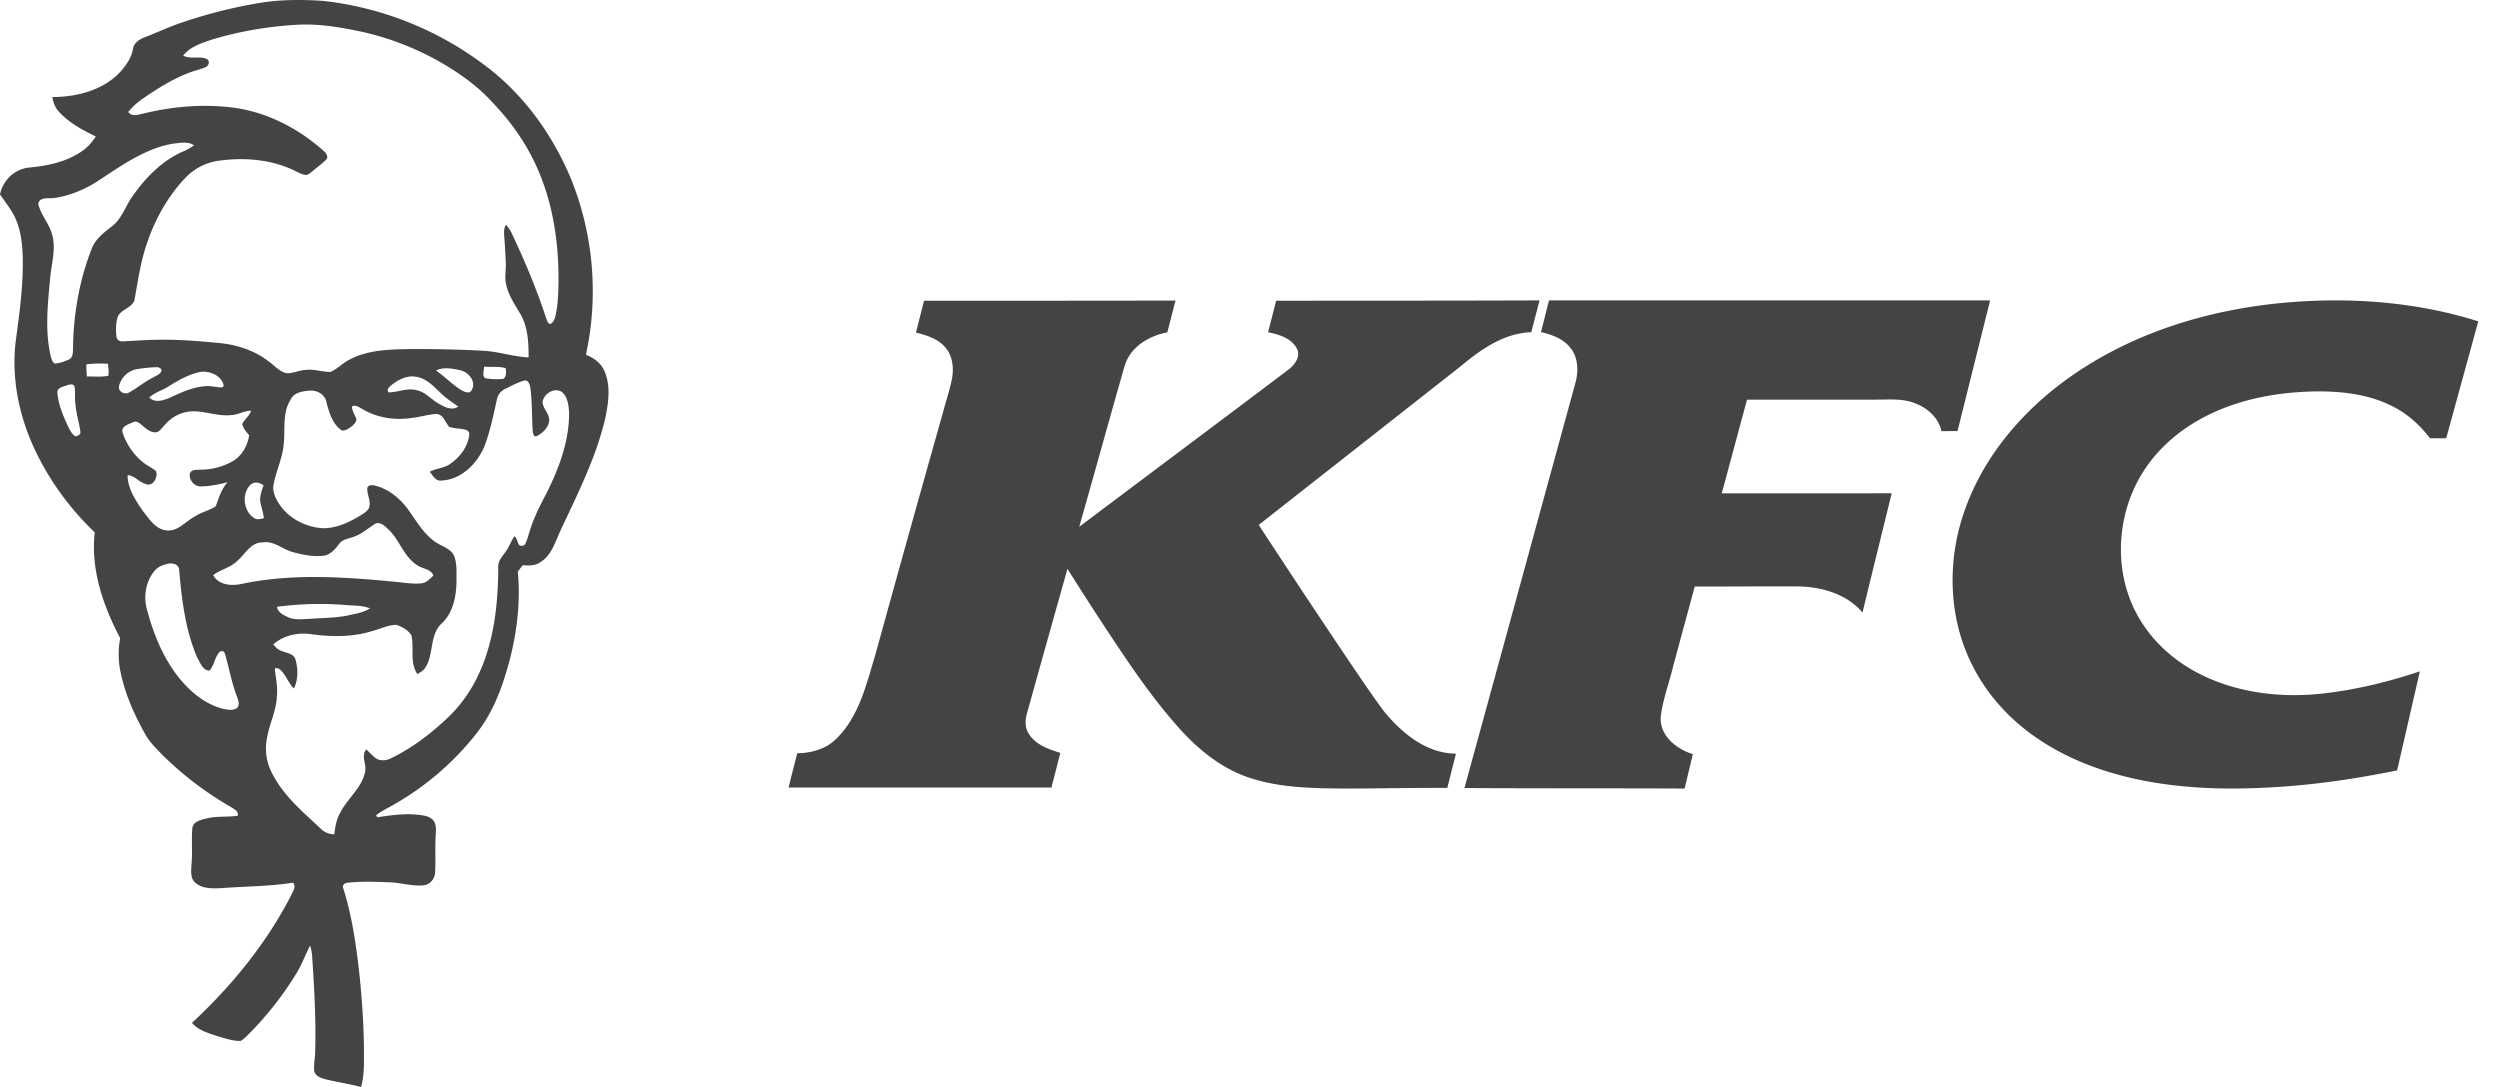 <svg width="115" height="50" fill="none" xmlns="http://www.w3.org/2000/svg"><path d="M11.88.146c.99-.172 2.001-.171 3-.104a15.13 15.13 0 017.35 2.909c1.81 1.325 3.178 3.21 4.038 5.28a13.805 13.805 0 01.685 8.089c.369.143.712.396.864.776.286.687.169 1.459.02 2.165-.437 1.858-1.32 3.56-2.117 5.28-.204.475-.386 1.013-.841 1.307-.241.171-.546.185-.828.148-.077.098-.155.196-.231.296.152 1.637-.103 3.293-.603 4.852-.287.928-.696 1.825-1.296 2.592a13.057 13.057 0 01-3.807 3.276c-.27.165-.566.286-.81.489l.046.094c.725-.108 1.47-.217 2.197-.068.166.038.34.115.427.273.114.2.072.44.068.66-.037.56.008 1.123-.028 1.684-.016.278-.222.54-.504.576-.527.065-1.043-.116-1.568-.133-.645-.024-1.294-.053-1.937.018-.126-.003-.281.108-.218.25.321 1.005.505 2.049.643 3.095a37.78 37.78 0 01.313 4.248c-.008.6.035 1.217-.134 1.802-.533-.134-1.076-.222-1.61-.347-.211-.06-.49-.134-.545-.382-.029-.3.04-.597.044-.894.043-1.478-.043-2.956-.142-4.43a1.78 1.78 0 00-.093-.445c-.214.408-.369.846-.609 1.24a15.087 15.087 0 01-2.13 2.742c-.144.141-.282.297-.457.4-.373.004-.732-.128-1.088-.227-.408-.141-.858-.261-1.149-.606 1.787-1.657 3.358-3.571 4.498-5.74.082-.215.332-.491.154-.707-1.099.172-2.214.166-3.321.252-.398.014-.857.032-1.177-.25-.236-.203-.19-.547-.177-.825.058-.562-.008-1.127.041-1.687.038-.297.373-.376.614-.436.481-.129.982-.065 1.47-.132.064-.199-.16-.304-.293-.393a15.414 15.414 0 01-3.205-2.443c-.284-.292-.576-.586-.77-.948-.499-.892-.923-1.842-1.123-2.85a3.945 3.945 0 01-.012-1.538c-.785-1.482-1.365-3.165-1.171-4.866a12.9 12.9 0 01-2.455-3.208c-.92-1.69-1.415-3.655-1.18-5.584.178-1.312.36-2.632.32-3.96-.024-.557-.09-1.125-.312-1.642C.552 9.671.252 9.318 0 8.941c.13-.638.663-1.158 1.31-1.23.86-.08 1.745-.255 2.467-.762.257-.173.46-.412.63-.67-.608-.298-1.225-.623-1.688-1.13-.18-.186-.27-.433-.311-.685 1.134-.002 2.353-.312 3.146-1.18.26-.297.498-.638.564-1.037.043-.27.288-.437.524-.527.498-.189.982-.415 1.483-.599A22.082 22.082 0 0111.88.146zM9.806 1.802c-.494.168-1.04.326-1.38.753.34.196.763-.007 1.11.171.136.099.055.328-.092.37-.264.106-.543.165-.806.273-.765.305-1.468.747-2.142 1.22a3.065 3.065 0 00-.598.562c.18.245.471.118.714.068 1.257-.304 2.562-.43 3.85-.297 1.656.15 3.212.928 4.443 2.036.098.09.205.242.11.373-.178.188-.396.331-.587.503-.107.079-.205.188-.34.216-.22-.018-.412-.147-.61-.234-1.086-.506-2.323-.583-3.494-.412a2.615 2.615 0 00-1.475.796c-.817.87-1.41 1.942-1.777 3.079-.267.792-.384 1.623-.532 2.443-.056.466-.683.476-.8.906-.077.275-.073.567-.043.849.003.156.162.245.303.223.477-.018.952-.059 1.428-.067 1.005-.033 2.01.054 3.009.146.83.082 1.654.358 2.312.885.24.176.45.422.749.498.293.035.567-.124.857-.139.4-.065.788.086 1.183.087.325-.137.567-.413.883-.57.851-.451 1.843-.467 2.783-.483a57.97 57.97 0 013.356.077c.708.034 1.388.277 2.096.305 0-.69-.03-1.425-.399-2.03-.249-.42-.53-.836-.634-1.322-.082-.327 0-.662-.016-.993a31.638 31.638 0 00-.056-1.012c-.011-.25-.075-.517.063-.747.107.127.206.263.275.416.594 1.26 1.136 2.547 1.57 3.873.052.103.066.296.224.27a.58.58 0 00.206-.36c.111-.468.13-.952.14-1.431.029-1.817-.224-3.665-.96-5.335-.504-1.161-1.248-2.204-2.124-3.108-.637-.695-1.41-1.248-2.217-1.725a13.062 13.062 0 00-3.675-1.459c-.98-.208-1.979-.388-2.985-.34a17.08 17.08 0 00-3.922.666zM7.981 6.605c-1.255.207-2.313.957-3.355 1.64-.648.443-1.39.76-2.168.87-.242.022-.624-.068-.699.253.106.516.507.915.64 1.425.188.668-.04 1.348-.093 2.018-.108 1.17-.242 2.366.016 3.526.041.138.062.315.205.386.224-.014.44-.094.643-.186.159-.065.18-.26.187-.409.01-1.602.278-3.214.869-4.705.172-.438.556-.728.914-1.005.471-.351.631-.947.966-1.408.608-.863 1.383-1.654 2.368-2.064.16-.069.307-.16.448-.262-.28-.19-.63-.105-.941-.08zM3.97 16.76c.004.186.012.373.024.56.327-.011.663.032.986-.033.038-.183 0-.37-.013-.553a5.702 5.702 0 00-.997.026zm2.44.205a1.037 1.037 0 00-.937.808c-.04.245.267.4.463.282.383-.209.717-.5 1.111-.691.143-.095.375-.151.386-.356a.264.264 0 00-.259-.115 5.784 5.784 0 00-.764.072zm15.897.429c.273.051.556.059.833.037.166-.085.143-.336.121-.495-.316-.095-.667-.04-.997-.07.01.17-.095.397.043.528zm-2.251-.35c.415.284.76.66 1.192.918.132.07.35.167.443-.01.244-.383-.135-.837-.516-.92-.363-.077-.772-.162-1.119.012zm-12.317.74c-.284.18-.622.268-.873.501.266.273.661.13.963.004.514-.243 1.045-.484 1.619-.524.257-.022.508.051.763.058l.08-.062c-.07-.476-.623-.7-1.05-.658-.546.107-1.036.39-1.502.68zm10.235-.04c-.092.072-.204.194-.092.306.422-.003.835-.213 1.26-.106.407.07.673.415 1.017.61.27.162.62.354.921.149-.274-.2-.567-.38-.808-.622-.323-.312-.656-.673-1.12-.747-.434-.085-.852.14-1.178.41zm5.282.137a.675.675 0 00-.394.477c-.166.74-.315 1.491-.59 2.202-.35.8-1.079 1.517-1.99 1.547-.25.024-.376-.241-.512-.404.307-.172.686-.165.969-.385.43-.307.784-.773.846-1.314.023-.097-.05-.198-.14-.224-.256-.082-.534-.053-.785-.147-.186-.206-.258-.566-.585-.592-.38.026-.747.14-1.125.183-.772.12-1.592.002-2.27-.402-.151-.072-.317-.226-.49-.121.003.214.14.389.208.584-.032.205-.216.34-.381.438-.1.049-.235.129-.338.046-.404-.3-.545-.818-.667-1.283-.065-.354-.451-.55-.783-.515-.326.025-.726.09-.87.432-.371.59-.237 1.309-.303 1.968-.038.67-.358 1.277-.473 1.931-.061.321.096.629.265.89.43.65 1.182 1.036 1.944 1.104.6.029 1.17-.225 1.68-.517.17-.11.365-.205.483-.377.147-.31-.079-.629-.06-.944.04-.175.252-.148.384-.113.618.163 1.14.595 1.509 1.113.384.537.724 1.143 1.292 1.508.28.182.659.273.809.606.137.356.107.749.11 1.124-.004.702-.141 1.468-.668 1.972-.602.533-.347 1.47-.799 2.089-.087.11-.215.175-.33.252-.37-.52-.138-1.204-.28-1.787-.154-.246-.433-.395-.7-.482-.384.016-.738.194-1.105.29-.89.278-1.84.27-2.755.15-.623-.105-1.306.036-1.79.46.107.134.23.267.402.31.221.095.54.113.62.39.12.433.127.922-.075 1.334-.262-.26-.364-.642-.646-.88-.059-.04-.224-.123-.23.005.05.403.135.806.095 1.216-.02.65-.327 1.238-.442 1.87-.116.521-.07 1.08.162 1.563.508 1.103 1.462 1.885 2.325 2.698a.873.873 0 00.596.233c.04-.354.101-.714.288-1.024.33-.633.955-1.097 1.121-1.815.104-.354-.203-.754.06-1.066.155.136.29.297.456.42.21.117.477.095.687-.015.897-.438 1.713-1.037 2.445-1.717a6.45 6.45 0 001.51-1.994c.772-1.559.964-3.332.974-5.052-.032-.32.215-.544.373-.788.142-.21.227-.454.37-.664.13.098.128.287.225.413.096.062.238.03.285-.08.104-.224.153-.468.236-.699.194-.588.48-1.136.766-1.68.555-1.125 1.008-2.35 1.004-3.622-.02-.345-.06-.753-.352-.98-.352-.196-.809.095-.87.473.019.334.366.575.298.927-.063.285-.306.513-.556.642-.131.066-.183-.096-.19-.197-.05-.673-.024-1.352-.112-2.022-.026-.137-.078-.34-.25-.339-.315.076-.602.24-.891.381zm-20.2-.15c-.159.068-.428.097-.415.324.032.497.225.968.423 1.419.107.209.194.451.391.593.112.007.27-.08.241-.21-.049-.408-.185-.8-.22-1.209-.043-.282-.008-.57-.044-.852-.052-.175-.254-.104-.376-.064zm4.553 1.784c-.122.12-.214.277-.366.359-.262.064-.486-.12-.67-.28-.129-.105-.285-.264-.462-.165-.194.085-.55.183-.476.464.183.542.516 1.04.968 1.39.18.145.396.237.571.387.119.266-.145.755-.477.588-.304-.074-.514-.393-.828-.4.001.607.362 1.147.692 1.632.295.369.585.855 1.099.909.532.055.876-.419 1.306-.641.298-.201.664-.272.961-.47.138-.387.26-.792.542-1.106-.405.105-.821.19-1.242.192-.285.004-.532-.285-.496-.565.05-.232.324-.19.5-.204a3.02 3.02 0 001.485-.395c.413-.25.673-.708.745-1.182-.12-.165-.282-.318-.317-.527.11-.22.328-.367.408-.608-.31 0-.584.18-.891.198-.629.083-1.232-.2-1.859-.168a1.743 1.743 0 00-1.193.592zm3.905 2.793c-.409.42-.316 1.227.192 1.529.133.09.29.027.433.001-.028-.228-.095-.45-.149-.672-.07-.285.037-.57.133-.835-.173-.14-.436-.196-.61-.023zm4.792 2.372c-.245.1-.552.116-.716.352-.182.243-.402.497-.722.535-.457.049-.92-.04-1.36-.16-.49-.113-.888-.54-1.42-.457-.526-.013-.791.504-1.133.815-.318.334-.789.424-1.15.69.253.46.822.501 1.282.411 2.323-.498 4.72-.328 7.065-.106.404.034.808.115 1.214.075.24-.016.41-.203.57-.36-.126-.316-.497-.3-.74-.473-.612-.385-.808-1.143-1.312-1.633-.157-.147-.352-.357-.587-.295-.334.194-.622.473-.99.606zm-8.612 1.262c-.222.049-.446.14-.59.324-.398.483-.513 1.17-.344 1.769.297 1.134.753 2.25 1.493 3.166.51.629 1.17 1.175 1.96 1.393.212.044.458.108.66-.005.177-.125.094-.366.034-.532-.251-.636-.364-1.315-.557-1.968-.018-.129-.166-.189-.257-.089-.218.241-.236.606-.454.848-.315-.003-.437-.377-.571-.609-.55-1.282-.713-2.693-.83-4.073-.056-.235-.345-.289-.544-.224zm5.047 1.971c.04.263.299.38.512.48.331.145.7.082 1.05.072.569-.045 1.145-.037 1.706-.155.345-.078.708-.128 1.01-.325-.367-.147-.769-.116-1.155-.157a14.921 14.921 0 00-3.123.085zM95.73 16.996c3.5-2.278 7.718-3.192 11.838-3.178 2.173.014 4.356.306 6.433.965l-1.475 5.377a97.704 97.704 0 00-.746 0c-.451-.59-1.009-1.102-1.666-1.441-1.038-.549-2.226-.704-3.381-.716-1.807.006-3.647.314-5.273 1.146-1.066.546-2.03 1.325-2.72 2.322-1.353 1.926-1.581 4.64-.469 6.733.693 1.323 1.877 2.336 3.214 2.942 1.648.749 3.503.952 5.288.764 1.546-.168 3.067-.534 4.541-1.029-.351 1.519-.695 3.038-1.047 4.557-2.081.425-4.19.724-6.313.805-1.74.08-3.491.01-5.206-.307-1.78-.333-3.531-.944-5.038-1.976-1.27-.861-2.343-2.039-3.02-3.432-1.085-2.19-1.124-4.826-.293-7.109.964-2.695 2.98-4.893 5.332-6.423zm-37.027-3.162c4.038-.005 8.077 0 12.116-.016-.128.488-.254.977-.38 1.466-1.247.034-2.299.776-3.213 1.537-3.107 2.442-6.216 4.883-9.325 7.325a521.766 521.766 0 004.238 6.39c.5.73.989 1.47 1.521 2.179.818 1 1.937 1.941 3.315 1.953-.136.525-.265 1.05-.4 1.576-1.572-.007-3.144.027-4.715.03-1.437-.014-2.907-.027-4.287-.465-1.315-.406-2.41-1.289-3.311-2.289-1.453-1.618-2.63-3.45-3.819-5.257a176.85 176.85 0 01-1.34-2.095c-.624 2.217-1.248 4.433-1.863 6.651-.088.307-.099.656.084.933.31.503.908.716 1.452.88-.139.532-.27 1.064-.41 1.596-4.031-.003-8.062-.001-12.093-.001.133-.527.266-1.055.4-1.58.678 0 1.372-.21 1.843-.709 1.017-1.03 1.342-2.48 1.747-3.81a1904.44 1904.44 0 013.11-11.143c.133-.51.306-1.008.41-1.523.104-.516.049-1.107-.324-1.511-.336-.382-.847-.526-1.324-.655.123-.487.246-.976.371-1.463 3.855.005 7.71-.003 11.566-.005l-.375 1.462c-.856.155-1.708.68-1.963 1.539-.707 2.464-1.386 4.938-2.09 7.405 3.202-2.408 6.411-4.805 9.608-7.218.3-.221.598-.613.4-.989-.254-.476-.824-.645-1.323-.742.13-.482.25-.967.374-1.451zm12.551-.016c6.765.002 13.528.001 20.292 0-.502 2.003-.998 4.008-1.5 6.012-.247 0-.493 0-.739.005-.135-.63-.66-1.087-1.244-1.294-.544-.214-1.136-.158-1.706-.158-1.998.002-3.995 0-5.993.001-.39 1.436-.774 2.874-1.163 4.31 2.605-.003 5.211.003 7.817-.004-.444 1.83-.905 3.656-1.341 5.489-.729-.864-1.892-1.19-2.982-1.203-1.578-.01-3.157.01-4.736.004a2138.04 2138.04 0 00-.981 3.619c-.187.788-.48 1.555-.584 2.361-.064.877.719 1.496 1.476 1.729-.124.528-.25 1.056-.379 1.584-3.376-.016-6.751-.003-10.127-.023 1.706-6.207 3.399-12.417 5.102-18.624.145-.533.143-1.158-.215-1.608-.327-.434-.858-.623-1.366-.743.127-.485.245-.972.369-1.457z" fill="#444"/></svg>